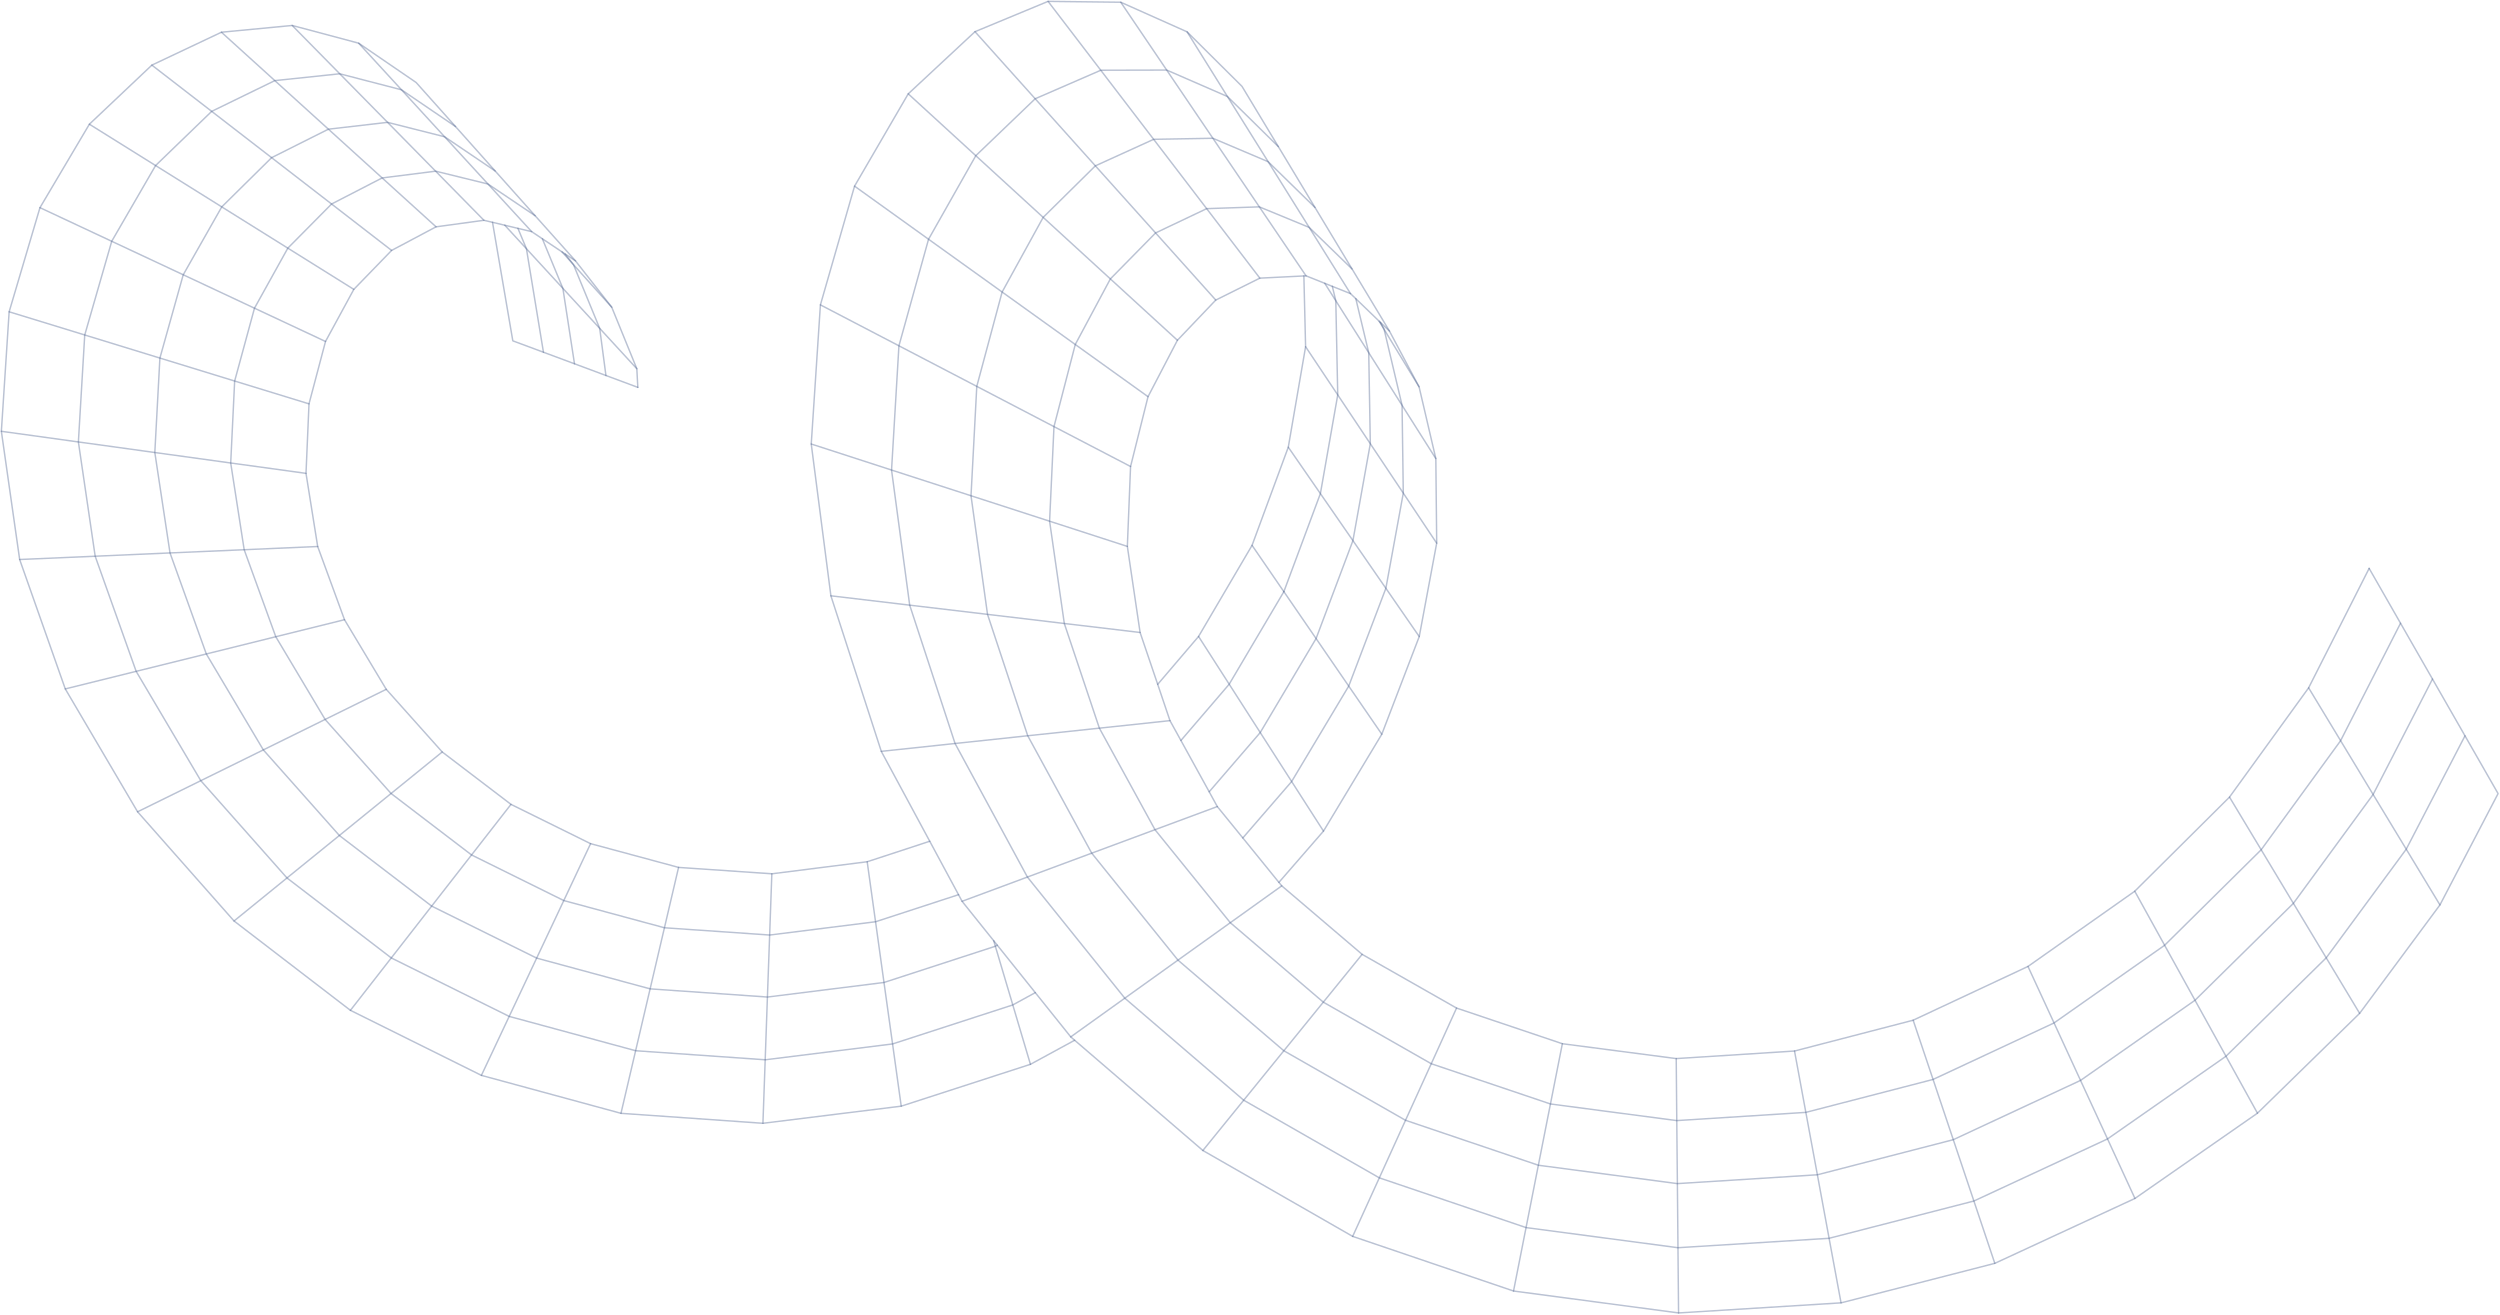 <?xml version="1.0" encoding="UTF-8"?> <svg xmlns="http://www.w3.org/2000/svg" width="1833" height="964" viewBox="0 0 1833 964" fill="none"><path d="M1737.05 416.745L1692.68 504.329L1634.66 584.441L1565.2 653.441L1486.91 708.599L1402.73 748.013L1315.73 770.611L1229.01 776.154L1145.52 765.256L1067.95 739.123L998.711 699.736L939.778 649.505L937.689 646.962L911.235 614.376L892.519 591.376L886.575 580.532L865.85 542.912L857.818 528.373L848.821 501.758L835.915 463.737L826.571 400.627L828.927 342.042L841.726 290.848L863.28 249.479L891.394 219.999L923.712 203.934L956.003 202.327L957.583 202.247" stroke="#3A5182" stroke-opacity="0.35" stroke-width="1.085" stroke-linecap="round" stroke-linejoin="round"></path><path d="M1760.07 456.963L1716.13 543.073L1657.89 623.051L1587.1 693.07L1506.02 750.021L1417.32 791.443L1324.03 815.594L1229.4 821.619L1136.79 809.436L1049.39 779.929L970.244 734.785L902.047 676.522L846.836 608.325L806.057 533.889L780.353 457.15L769.562 382.152L772.775 312.804L788.385 252.585L814.116 204.497L847.265 170.786L884.724 152.981L923.334 151.668L959.883 166.743L991.317 197.213" stroke="#3A5182" stroke-opacity="0.35" stroke-width="1.085" stroke-linecap="round" stroke-linejoin="round"></path><path d="M1783.5 497.869L1739.96 582.507L1681.51 662.325L1609.38 733.387L1525.44 792.16L1432.15 835.616L1332.49 861.347L1229.86 867.827L1127.93 854.359L1030.52 821.398L941.304 770.418L863.682 703.96L800.439 625.536L753.528 539.452L724.048 450.45L711.945 363.483L716.176 283.291L734.758 214.102L764.854 159.373L803.116 121.593L845.85 102.154L889.28 101.378L923.338 151.662L957.584 202.241L971.32 207.73L976.862 209.952L990.196 215.28" stroke="#3A5182" stroke-opacity="0.35" stroke-width="1.085" stroke-linecap="round" stroke-linejoin="round"></path><path d="M1807.33 539.512L1764.25 622.623L1705.59 702.28L1632.09 774.44L1545.23 835.06L1447.26 880.579L1341.09 907.917L1230.29 914.824L1118.91 900.071L1011.32 863.603L911.879 806.678L824.699 731.867L802.421 704.155L753.288 643.053L700.246 545.135L666.99 443.709L653.683 344.64L659.092 253.549L680.807 175.418L715.454 114.156L758.991 72.413L807.08 51.501L855.41 51.367L899.964 70.779L929.819 118.574L959.888 166.743L970.518 183.773L990.198 215.287L994.081 219.009L1011.16 235.476L1012.1 236.36L1014.06 238.234L1018.74 242.732" stroke="#3A5182" stroke-opacity="0.35" stroke-width="1.085" stroke-linecap="round" stroke-linejoin="round"></path><path d="M941.333 433.802L901.25 501.651L865.853 542.912" stroke="#3A5182" stroke-opacity="0.35" stroke-width="1.085" stroke-linecap="round" stroke-linejoin="round"></path><path d="M398.459 258.261L385.982 182.379L379.743 167.438" stroke="#3A5182" stroke-opacity="0.35" stroke-width="1.085" stroke-linecap="round" stroke-linejoin="round"></path><path d="M957.263 254.215L944.571 327.874L968.107 361.906L941.331 433.798L964.947 468.178L988.884 503.04L1013.14 538.33" stroke="#3A5182" stroke-opacity="0.35" stroke-width="1.085" stroke-linecap="round" stroke-linejoin="round"></path><path d="M665.916 68.796L715.451 114.154L764.851 159.378L814.118 204.495L863.278 249.477" stroke="#3A5182" stroke-opacity="0.35" stroke-width="1.085" stroke-linecap="round" stroke-linejoin="round"></path><path d="M626.557 136.485L680.804 175.417L734.757 214.108L788.388 252.584L841.725 290.847" stroke="#3A5182" stroke-opacity="0.35" stroke-width="1.085" stroke-linecap="round" stroke-linejoin="round"></path><path d="M714.866 23.22L758.992 72.407L803.118 121.593L847.271 170.78L891.397 219.993" stroke="#3A5182" stroke-opacity="0.35" stroke-width="1.085" stroke-linecap="round" stroke-linejoin="round"></path><path d="M601.523 223.532L659.09 253.547L716.176 283.295L772.779 312.802L828.927 342.041" stroke="#3A5182" stroke-opacity="0.35" stroke-width="1.085" stroke-linecap="round" stroke-linejoin="round"></path><path d="M702.791 655.982L641.957 675.823L564.308 685.569L487.167 680.241L413.374 660.293L345.739 626.851L286.725 581.787L238.369 527.486L202.195 466.84L179.034 403.061L169.154 339.469L172.046 279.385L186.585 225.967L211.031 181.948L243.108 149.577L280.192 130.459L319.391 125.506L357.788 134.93L392.381 158.199L421.969 191.293" stroke="#3A5182" stroke-opacity="0.35" stroke-width="1.085" stroke-linecap="round" stroke-linejoin="round"></path><path d="M768.443 1L807.08 51.498L845.851 102.157L884.729 152.978L923.715 203.931" stroke="#3A5182" stroke-opacity="0.35" stroke-width="1.085" stroke-linecap="round" stroke-linejoin="round"></path><path d="M594.804 325.549L653.684 344.639L711.947 363.49L769.568 382.152L826.573 400.627" stroke="#3A5182" stroke-opacity="0.35" stroke-width="1.085" stroke-linecap="round" stroke-linejoin="round"></path><path d="M821.751 1.646L855.408 51.367L889.279 101.384L929.817 118.574L964.143 152.124" stroke="#3A5182" stroke-opacity="0.35" stroke-width="1.085" stroke-linecap="round" stroke-linejoin="round"></path><path d="M609.206 436.849L666.987 443.703L724.045 450.451L780.354 457.145L835.914 463.731" stroke="#3A5182" stroke-opacity="0.35" stroke-width="1.085" stroke-linecap="round" stroke-linejoin="round"></path><path d="M238.66 250.361L186.581 225.968L134.342 201.469L81.916 176.916L29.302 152.256" stroke="#3A5182" stroke-opacity="0.35" stroke-width="1.085" stroke-linecap="round" stroke-linejoin="round"></path><path d="M259.41 212.179L211.026 181.949L162.589 151.693L114.072 121.383L65.528 91.073" stroke="#3A5182" stroke-opacity="0.35" stroke-width="1.085" stroke-linecap="round" stroke-linejoin="round"></path><path d="M226.561 296.113L172.046 279.379L117.236 262.537L62.132 245.614L6.707 228.612" stroke="#3A5182" stroke-opacity="0.35" stroke-width="1.085" stroke-linecap="round" stroke-linejoin="round"></path><path d="M1 316.228L57.47 324.046L113.511 331.784L169.15 339.469L224.362 347.073" stroke="#3A5182" stroke-opacity="0.35" stroke-width="1.085" stroke-linecap="round" stroke-linejoin="round"></path><path d="M421.215 266.716L412.701 211.424L397.653 175.063" stroke="#3A5182" stroke-opacity="0.35" stroke-width="1.085" stroke-linecap="round" stroke-linejoin="round"></path><path d="M870.374 23.355L899.961 70.774L937.259 107.483" stroke="#3A5182" stroke-opacity="0.35" stroke-width="1.085" stroke-linecap="round" stroke-linejoin="round"></path><path d="M287.127 183.611L243.107 149.579L199.142 115.601L155.204 81.65L111.345 47.752" stroke="#3A5182" stroke-opacity="0.35" stroke-width="1.085" stroke-linecap="round" stroke-linejoin="round"></path><path d="M14.418 410.231L69.79 407.822L124.653 405.412L179.034 403.056L232.933 400.699" stroke="#3A5182" stroke-opacity="0.35" stroke-width="1.085" stroke-linecap="round" stroke-linejoin="round"></path><path d="M47.858 505.103L99.83 492.224L151.265 479.479L202.193 466.841L252.584 454.363" stroke="#3A5182" stroke-opacity="0.35" stroke-width="1.085" stroke-linecap="round" stroke-linejoin="round"></path><path d="M319.709 166.311L280.188 130.458L240.775 94.713L201.495 59.102L162.349 23.624" stroke="#3A5182" stroke-opacity="0.35" stroke-width="1.085" stroke-linecap="round" stroke-linejoin="round"></path><path d="M857.815 528.367L806.058 533.882L753.525 539.452L700.242 545.129L646.155 550.885" stroke="#3A5182" stroke-opacity="0.35" stroke-width="1.085" stroke-linecap="round" stroke-linejoin="round"></path><path d="M956.002 202.324L957.261 254.215L980.823 289.532L1004.71 325.331L1028.89 361.558L1053.38 398.267L1040.59 466.733L1013.14 538.33L970.38 609.366L937.688 646.959" stroke="#3A5182" stroke-opacity="0.35" stroke-width="1.085" stroke-linecap="round" stroke-linejoin="round"></path><path d="M100.876 595.202L147.225 572.389L193.064 549.817L238.369 527.486L283.191 505.396" stroke="#3A5182" stroke-opacity="0.35" stroke-width="1.085" stroke-linecap="round" stroke-linejoin="round"></path><path d="M262.997 31.683L305.115 60.493L333.979 92.784" stroke="#3A5182" stroke-opacity="0.35" stroke-width="1.085" stroke-linecap="round" stroke-linejoin="round"></path><path d="M214.239 18.67L262.997 31.683L294.379 65.849L325.974 100.282L363.057 125.371" stroke="#3A5182" stroke-opacity="0.35" stroke-width="1.085" stroke-linecap="round" stroke-linejoin="round"></path><path d="M171.583 675.266L210.408 643.724L248.804 612.585L286.718 581.793L324.23 551.349" stroke="#3A5182" stroke-opacity="0.35" stroke-width="1.085" stroke-linecap="round" stroke-linejoin="round"></path><path d="M892.515 591.372L846.836 608.321L800.434 625.538L753.282 643.048L705.381 660.828" stroke="#3A5182" stroke-opacity="0.35" stroke-width="1.085" stroke-linecap="round" stroke-linejoin="round"></path><path d="M256.924 740.776L286.885 702.354L316.499 664.36L345.738 626.847L374.656 589.763" stroke="#3A5182" stroke-opacity="0.35" stroke-width="1.085" stroke-linecap="round" stroke-linejoin="round"></path><path d="M681.687 616.811L635.82 631.831L565.909 640.667L497.524 635.982L433.023 618.578L374.652 589.767L324.233 551.344L283.187 505.397L252.582 454.363L232.929 400.705L224.361 347.074L226.556 296.12L238.659 250.361L259.41 212.179L287.123 183.609L319.708 166.312L354.811 161.52L361.103 162.992L370.1 165.134L379.739 167.437L389.807 169.82L397.652 175.068L412.057 184.68L414.333 186.206L421.964 191.294L448.526 225.245L466.92 270.362L467.643 284.018" stroke="#3A5182" stroke-opacity="0.35" stroke-width="1.085" stroke-linecap="round" stroke-linejoin="round"></path><path d="M352.964 788.466L373.34 745.224L393.476 702.49L413.37 660.292L433.023 618.575" stroke="#3A5182" stroke-opacity="0.35" stroke-width="1.085" stroke-linecap="round" stroke-linejoin="round"></path><path d="M455.299 816.291L466.036 770.397L476.666 725.04L487.162 680.244L497.524 635.984" stroke="#3A5182" stroke-opacity="0.35" stroke-width="1.085" stroke-linecap="round" stroke-linejoin="round"></path><path d="M559.378 823.6L561.038 777.037L562.672 731.037L564.305 685.573L565.911 640.67" stroke="#3A5182" stroke-opacity="0.35" stroke-width="1.085" stroke-linecap="round" stroke-linejoin="round"></path><path d="M939.781 649.5L902.054 676.516L863.685 703.961L824.7 731.862L785.072 760.243" stroke="#3A5182" stroke-opacity="0.35" stroke-width="1.085" stroke-linecap="round" stroke-linejoin="round"></path><path d="M1737.05 416.743L1760.07 456.96L1783.5 497.873L1807.33 539.509L1831.59 581.868L1788.97 663.48L1730.09 742.976L1655.17 816.181L1565.34 878.701L1462.6 926.281L1349.85 955.253L1230.72 962.643L1109.72 946.577L991.778 906.521L881.945 843.545L787.936 762.71L785.071 760.246L759.072 727.795L731.199 693.013L728.601 689.774L705.387 660.829L702.79 655.982L681.691 616.81L646.159 550.889L609.21 436.851L594.804 325.546L601.525 223.531L626.56 136.484L665.92 68.795L714.866 23.223L768.444 1L821.754 1.643L870.378 23.357L910.621 63.306L937.263 107.486L964.146 152.121L991.323 197.21L1012.8 232.849L1018.74 242.729L1040.46 283.615L1052.75 336.229L1053.39 398.268" stroke="#3A5182" stroke-opacity="0.35" stroke-width="1.085" stroke-linecap="round" stroke-linejoin="round"></path><path d="M848.819 501.752L878.781 466.65L918.007 399.845L944.569 327.872" stroke="#3A5182" stroke-opacity="0.35" stroke-width="1.085" stroke-linecap="round" stroke-linejoin="round"></path><path d="M660.775 811.038L654.43 765.414L648.137 720.35L641.952 675.822L635.821 631.83" stroke="#3A5182" stroke-opacity="0.35" stroke-width="1.085" stroke-linecap="round" stroke-linejoin="round"></path><path d="M1402.72 748.008L1417.32 791.438L1432.15 835.617L1447.25 880.573L1462.59 926.279" stroke="#3A5182" stroke-opacity="0.35" stroke-width="1.085" stroke-linecap="round" stroke-linejoin="round"></path><path d="M1315.74 770.603L1324.04 815.586L1332.5 861.344L1341.09 907.907L1349.85 955.246" stroke="#3A5182" stroke-opacity="0.35" stroke-width="1.085" stroke-linecap="round" stroke-linejoin="round"></path><path d="M1486.91 708.591L1506.03 750.013L1525.44 792.158L1545.23 835.052L1565.33 878.696" stroke="#3A5182" stroke-opacity="0.35" stroke-width="1.085" stroke-linecap="round" stroke-linejoin="round"></path><path d="M1229.01 776.146L1229.41 821.61L1229.86 867.825L1230.29 914.815L1230.72 962.637" stroke="#3A5182" stroke-opacity="0.35" stroke-width="1.085" stroke-linecap="round" stroke-linejoin="round"></path><path d="M755.513 780.356L742.58 736.819L729.781 693.791L728.603 689.774" stroke="#3A5182" stroke-opacity="0.35" stroke-width="1.085" stroke-linecap="round" stroke-linejoin="round"></path><path d="M1565.2 653.442L1587.1 693.07L1609.38 733.394L1632.09 774.441L1655.17 816.184" stroke="#3A5182" stroke-opacity="0.35" stroke-width="1.085" stroke-linecap="round" stroke-linejoin="round"></path><path d="M1692.68 504.326L1716.13 543.07L1739.96 582.511L1764.25 622.62L1788.96 663.48" stroke="#3A5182" stroke-opacity="0.35" stroke-width="1.085" stroke-linecap="round" stroke-linejoin="round"></path><path d="M998.71 699.732L970.247 734.781L941.303 770.42L911.876 806.674L881.941 843.544" stroke="#3A5182" stroke-opacity="0.35" stroke-width="1.085" stroke-linecap="round" stroke-linejoin="round"></path><path d="M1634.66 584.441L1657.9 623.051L1681.51 662.332L1705.58 702.28L1730.08 742.979" stroke="#3A5182" stroke-opacity="0.35" stroke-width="1.085" stroke-linecap="round" stroke-linejoin="round"></path><path d="M1145.52 765.253L1136.79 809.433L1127.92 854.362L1118.9 900.067L1109.72 946.577" stroke="#3A5182" stroke-opacity="0.35" stroke-width="1.085" stroke-linecap="round" stroke-linejoin="round"></path><path d="M1067.95 739.12L1049.4 779.926L1030.52 821.401L1011.32 863.599L991.775 906.521" stroke="#3A5182" stroke-opacity="0.35" stroke-width="1.085" stroke-linecap="round" stroke-linejoin="round"></path><path d="M970.378 609.368L947.03 573.007L924.003 537.101L901.244 501.65L878.779 466.654" stroke="#3A5182" stroke-opacity="0.35" stroke-width="1.085" stroke-linecap="round" stroke-linejoin="round"></path><path d="M448.522 225.246L420.488 194.079L414.33 186.207" stroke="#3A5182" stroke-opacity="0.35" stroke-width="1.085" stroke-linecap="round" stroke-linejoin="round"></path><path d="M918.003 399.852L941.324 433.803" stroke="#3A5182" stroke-opacity="0.35" stroke-width="1.085" stroke-linecap="round" stroke-linejoin="round"></path><path d="M994.082 219.001L1003.56 258.602L1004.71 325.326L991.966 396.389L964.95 468.174L924.01 537.094L886.578 580.524" stroke="#3A5182" stroke-opacity="0.35" stroke-width="1.085" stroke-linecap="round" stroke-linejoin="round"></path><path d="M466.918 270.356L439.688 240.743L420.489 194.073L412.055 184.675" stroke="#3A5182" stroke-opacity="0.35" stroke-width="1.085" stroke-linecap="round" stroke-linejoin="round"></path><path d="M787.933 762.708L755.507 780.353L660.775 811.038L559.377 823.596L455.3 816.286L352.964 788.466L256.921 740.779L171.587 675.259L100.873 595.201L47.857 505.101L14.415 410.235L1 316.227L6.703 228.617L29.302 152.253L65.529 91.071L111.342 47.748L162.349 23.624L214.24 18.67L249.102 54.094L284.151 89.706L319.387 125.505L354.812 161.518" stroke="#3A5182" stroke-opacity="0.35" stroke-width="1.085" stroke-linecap="round" stroke-linejoin="round"></path><path d="M444.271 275.316L439.693 240.749L412.703 211.43L385.981 182.379L370.103 165.135" stroke="#3A5182" stroke-opacity="0.35" stroke-width="1.085" stroke-linecap="round" stroke-linejoin="round"></path><path d="M467.649 284.02L444.274 275.318L421.22 266.723L398.461 258.262L375.997 249.908L361.109 162.995" stroke="#3A5182" stroke-opacity="0.35" stroke-width="1.085" stroke-linecap="round" stroke-linejoin="round"></path><path d="M759.068 727.795L742.574 736.818L654.429 765.415L561.036 777.035L466.037 770.395L373.34 745.226L286.882 702.358L210.411 643.719L147.221 572.39L99.828 492.224L69.786 407.827L57.469 324.047L62.128 245.621L81.915 176.915L114.072 121.383L155.2 81.648L201.495 59.103L249.102 54.096L294.379 65.85L333.98 92.786L363.058 125.372L392.377 158.199" stroke="#3A5182" stroke-opacity="0.35" stroke-width="1.085" stroke-linecap="round" stroke-linejoin="round"></path><path d="M971.321 207.732L979.407 220.504L1003.56 258.606L1028 297.189L1028.89 361.558L1016.12 431.335L988.885 503.04L947.036 573.004L911.236 614.372" stroke="#3A5182" stroke-opacity="0.35" stroke-width="1.085" stroke-linecap="round" stroke-linejoin="round"></path><path d="M976.866 209.959L979.41 220.509L980.829 289.536L968.11 361.91L991.968 396.397L1016.12 431.339L1040.59 466.737" stroke="#3A5182" stroke-opacity="0.35" stroke-width="1.085" stroke-linecap="round" stroke-linejoin="round"></path><path d="M1011.16 235.476L1014.83 241.473L1028 297.193L1052.74 336.232" stroke="#3A5182" stroke-opacity="0.35" stroke-width="1.085" stroke-linecap="round" stroke-linejoin="round"></path><path d="M1012.1 236.353L1014.8 241.44L1040.45 283.611" stroke="#3A5182" stroke-opacity="0.35" stroke-width="1.085" stroke-linecap="round" stroke-linejoin="round"></path><path d="M731.198 693.01L729.779 693.787L648.141 720.348L562.674 731.031L476.671 725.034L393.479 702.489L316.5 664.361L248.811 612.577L193.064 549.815L151.268 479.476L124.653 405.414L113.514 331.781L117.236 262.54L134.346 201.465L162.594 151.689L199.142 115.596L240.778 94.711L284.154 89.704L325.978 100.28L357.787 134.928L373.183 151.716L389.811 169.816" stroke="#3A5182" stroke-opacity="0.35" stroke-width="1.085" stroke-linecap="round" stroke-linejoin="round"></path></svg> 